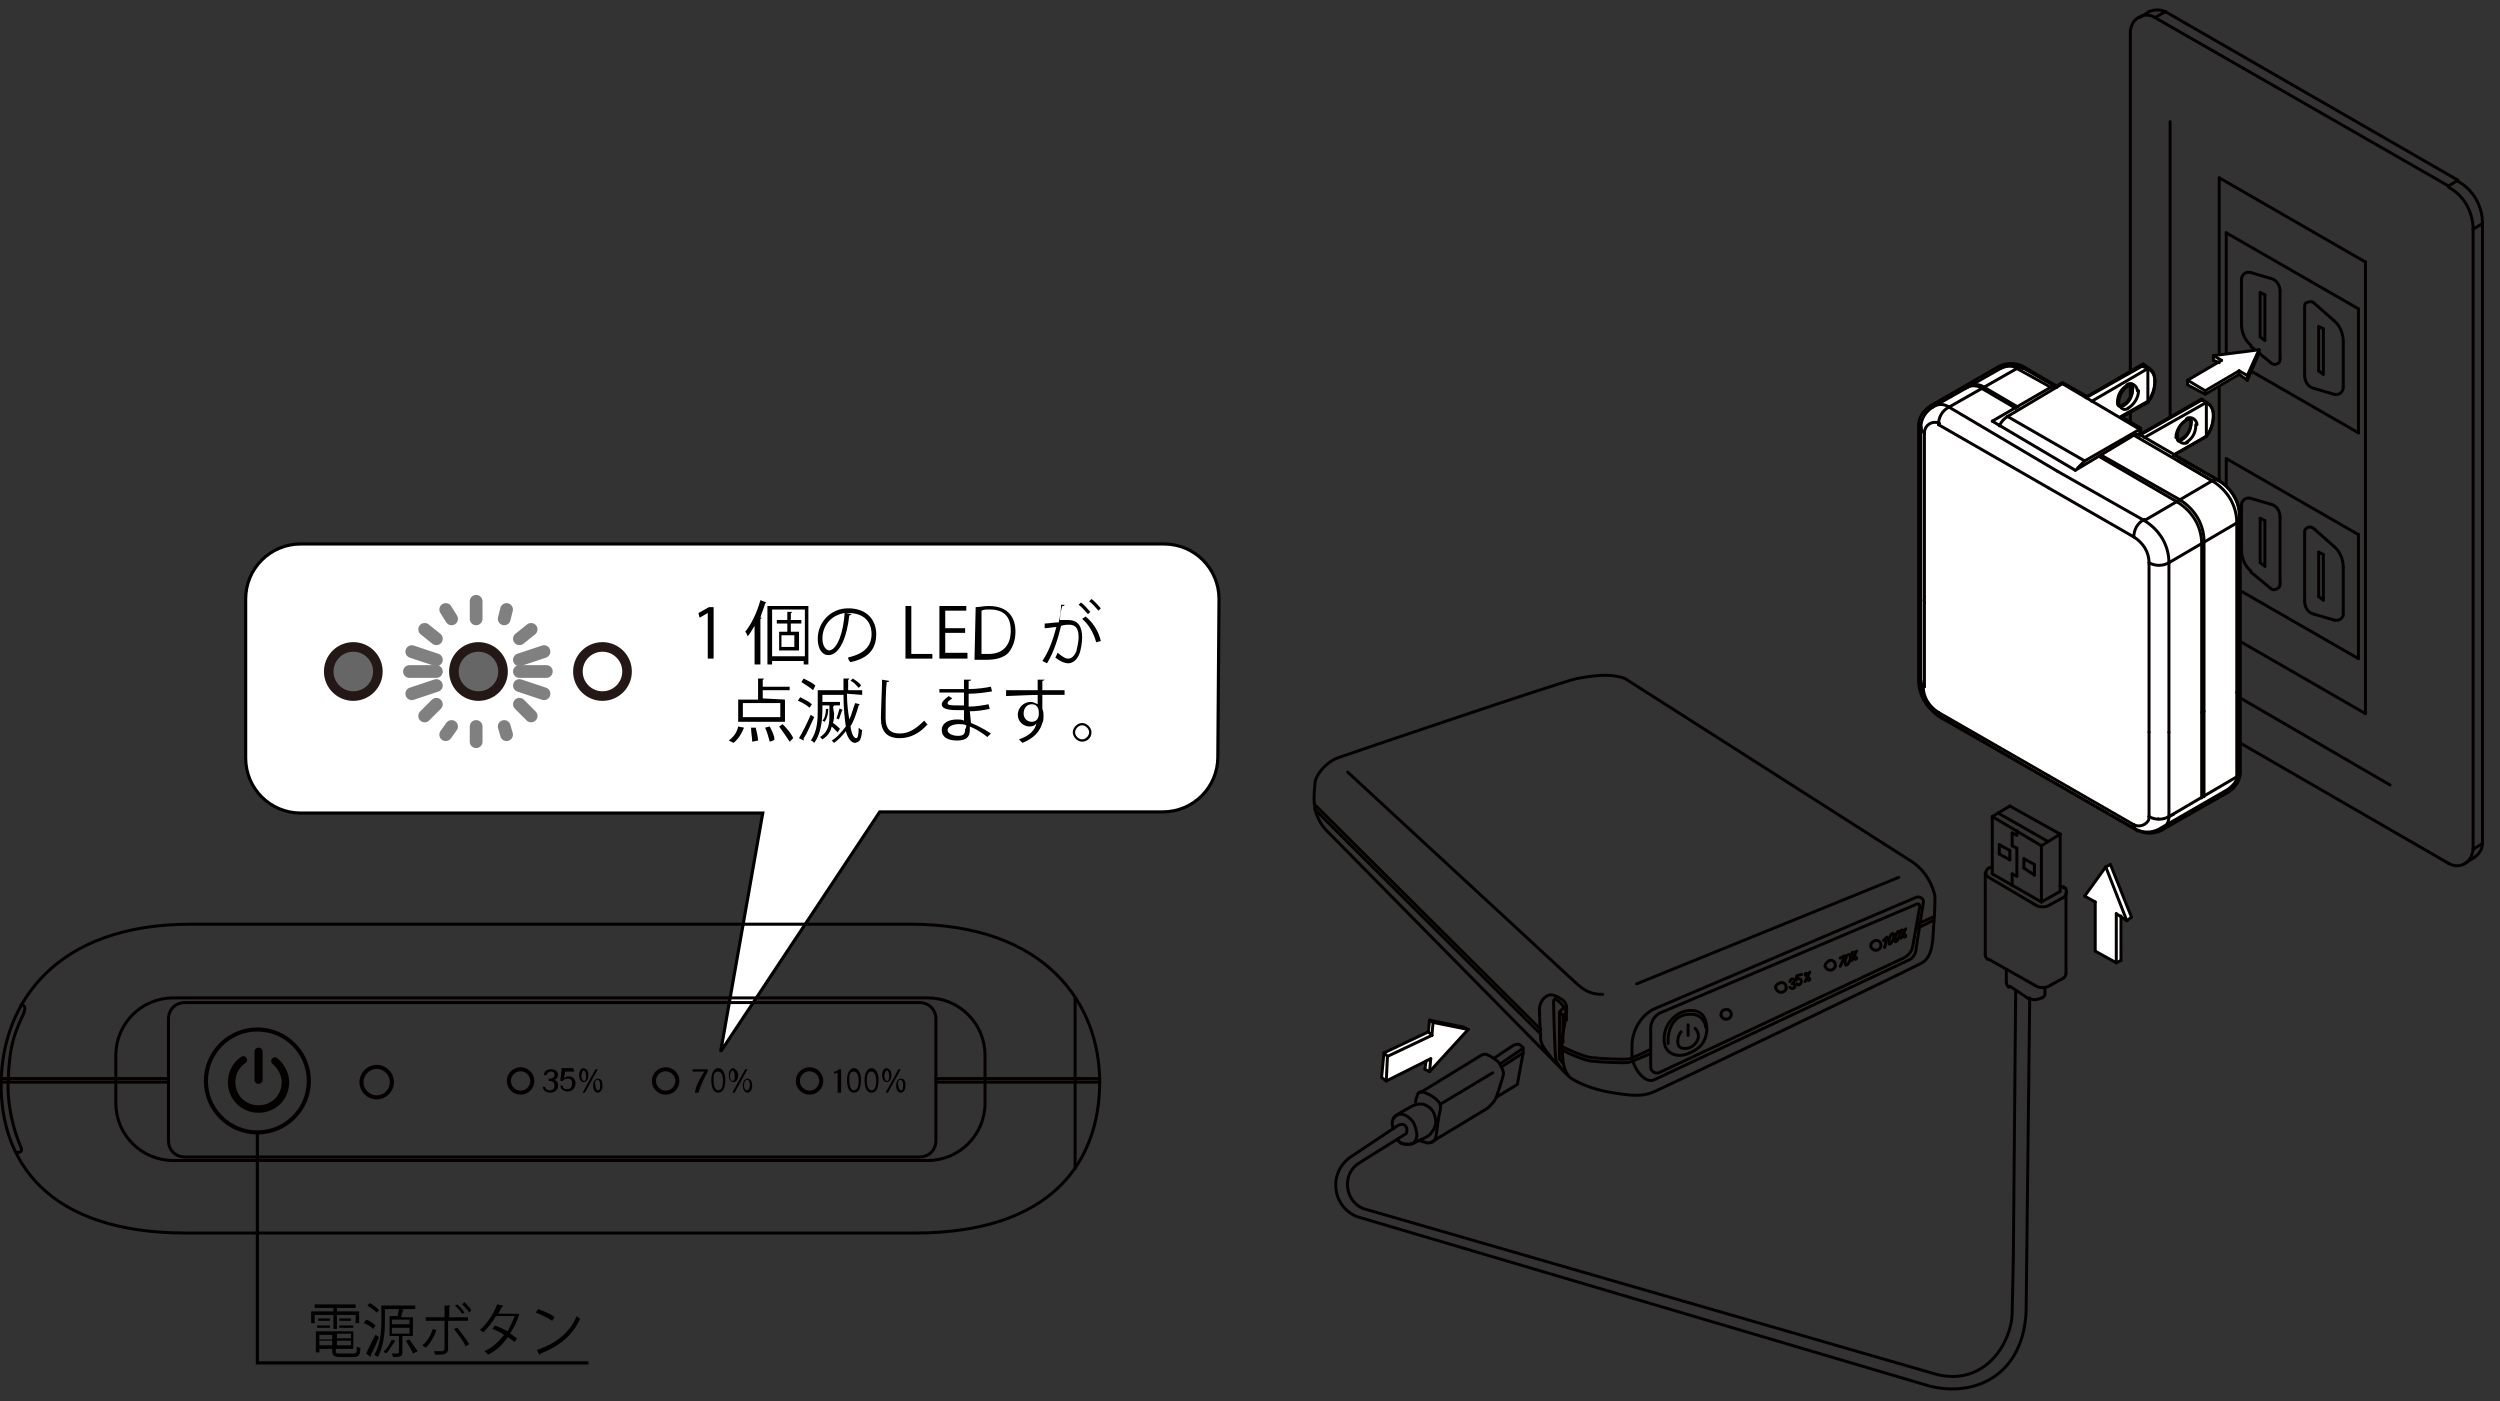<?xml version="1.0" encoding="utf-8"?>
<!-- Generator: Adobe Illustrator 28.0.0, SVG Export Plug-In . SVG Version: 6.00 Build 0)  -->
<svg version="1.1" id="_レイヤー_2" xmlns="http://www.w3.org/2000/svg" xmlns:xlink="http://www.w3.org/1999/xlink" x="0px"
	 y="0px" viewBox="0 0 213.7 119.8" style="enable-background:new 0 0 213.7 119.8;" xml:space="preserve">
<rect x="0" y="0" width="213.7" height="119.8" fill="#333333" stroke="none"/>
<style type="text/css">
	.st0{fill:none;stroke:#000000;stroke-width:0.27;}
	.st1{fill:#FFFFFF;stroke:#000000;stroke-width:0.27;}
	.st2{fill:none;stroke:#808080;stroke-width:1.09;stroke-linecap:round;stroke-linejoin:round;}
	.st3{fill:#666666;stroke:#231815;stroke-width:0.82;stroke-miterlimit:10;}
	.st4{fill:none;stroke:#231815;stroke-width:0.82;stroke-miterlimit:10;}
	.st5{fill:#040000;}
	.st6{fill:none;stroke:#040000;stroke-width:0.26;stroke-linecap:round;stroke-linejoin:round;}
	.st7{fill:none;stroke:#040000;stroke-width:0.35;stroke-linecap:round;stroke-linejoin:round;}
	.st8{fill:none;stroke:#040000;stroke-width:0.7;stroke-linecap:round;stroke-linejoin:round;}
	.st9{fill:none;stroke:#040000;stroke-width:0.64;stroke-linecap:round;stroke-linejoin:round;}
	.st10{fill:none;stroke:#040000;stroke-width:0.255;stroke-linecap:round;stroke-linejoin:round;stroke-miterlimit:10;}
	.st11{fill:#FFFFFF;}
</style>
<g id="_レイヤー_1-2">
	<polyline class="st0" points="50.3,116.5 22,116.5 22,96.8 	"/>
	<path d="M28.5,113.6v-1.2h-1.6v0.7h-0.3v-1h1.9v-0.3h-1.6v-0.3h3.5v0.3h-1.6v0.3h1.9v1h-0.3v-0.7h-1.6v1.2H28.5L28.5,113.6z
		 M28.7,115.5c0,0.2,0.1,0.2,0.4,0.2h1.1c0.3,0,0.3-0.1,0.3-0.6c0.1,0.1,0.2,0.1,0.3,0.1c0,0.6-0.1,0.8-0.6,0.8h-1.1
		c-0.5,0-0.7-0.1-0.7-0.5v-0.2h-1.1v0.3H27v-1.8h3.2v1.5h-1.5L28.7,115.5L28.7,115.5z M27.1,113.5v-0.2h1.1v0.2H27.1z M27.2,112.7h1
		v0.2h-1V112.7z M28.4,114.1h-1.1v0.4h1.1V114.1z M27.3,115h1.1v-0.4h-1.1V115z M30,114.4v-0.4h-1.2v0.4H30z M28.8,115H30v-0.4h-1.2
		V115z M29,112.7h1v0.2h-1V112.7z M29,113.5v-0.2h1.2v0.2H29z"/>
	<path d="M31.3,112.8c0.3,0.1,0.6,0.3,0.8,0.5l-0.2,0.3c-0.2-0.2-0.5-0.4-0.8-0.5L31.3,112.8L31.3,112.8z M31.3,115.7
		c0.2-0.4,0.5-1.1,0.8-1.6l0.3,0.2c-0.2,0.5-0.5,1.2-0.7,1.5c0,0,0,0.1,0,0.1s0,0,0,0.1L31.3,115.7L31.3,115.7z M32.2,112.2
		c-0.2-0.2-0.5-0.4-0.8-0.6l0.2-0.2c0.3,0.1,0.6,0.4,0.8,0.6C32.4,112,32.2,112.2,32.2,112.2z M35.3,114.2h-0.9v1.4
		c0,0.3-0.1,0.4-0.8,0.4c0-0.1-0.1-0.2-0.1-0.3c0.2,0,0.5,0,0.5,0s0.1,0,0.1-0.1v-1.4h-0.8v-1.7H34c0-0.2,0.1-0.4,0.1-0.6h-1.2v1.1
		c0,0.9-0.1,2.1-0.6,3c-0.1-0.1-0.2-0.1-0.3-0.2c0.5-0.8,0.6-2,0.6-2.8v-1.4h2.9v0.3h-1.2l0.2,0.1c0,0,0,0.1-0.1,0.1
		c0,0.1-0.1,0.3-0.1,0.5h1L35.3,114.2L35.3,114.2z M33.8,114.6C33.8,114.6,33.7,114.7,33.8,114.6c-0.3,0.4-0.5,0.8-0.8,1.1
		c-0.1-0.1-0.2-0.1-0.2-0.2c0.3-0.2,0.5-0.6,0.7-1C33.4,114.5,33.8,114.6,33.8,114.6z M33.5,112.8v0.4H35v-0.4H33.5z M33.5,113.5
		v0.5H35v-0.5H33.5z M35.3,115.7c-0.1-0.3-0.4-0.7-0.6-1.1l0.3-0.1c0.2,0.3,0.5,0.7,0.7,1L35.3,115.7L35.3,115.7z"/>
	<path d="M37.3,113.7c-0.2,0.6-0.5,1.1-0.9,1.5l-0.3-0.2c0.4-0.3,0.7-0.8,0.9-1.4C37,113.6,37.3,113.7,37.3,113.7z M38.3,112.9v2.4
		c0,0.5-0.4,0.5-1.1,0.5c0-0.1-0.1-0.2-0.1-0.3c0.1,0,0.3,0,0.4,0h0.3c0.1,0,0.2-0.1,0.2-0.2v-2.4h-1.6v-0.3h1.6v-1l0.5,0
		c0,0,0,0.1-0.1,0.1v0.9h1.6v0.3L38.3,112.9L38.3,112.9z M39.1,113.5c0.3,0.4,0.8,1,1,1.4l-0.3,0.2c-0.2-0.5-0.7-1.1-1-1.5
		L39.1,113.5L39.1,113.5z M39.1,111.5c0.2,0.2,0.5,0.5,0.6,0.7l-0.2,0.1c-0.1-0.2-0.4-0.5-0.6-0.7L39.1,111.5z M39.7,111.3
		c0.2,0.2,0.5,0.5,0.6,0.7l-0.2,0.2c-0.1-0.2-0.4-0.5-0.6-0.7L39.7,111.3L39.7,111.3z"/>
	<path d="M44.4,112.3C44.4,112.3,44.4,112.4,44.4,112.3c-0.2,0.7-0.5,1.2-0.8,1.7c0.2,0.1,0.4,0.3,0.6,0.4l-0.2,0.3
		c-0.2-0.1-0.4-0.3-0.6-0.4c-0.4,0.6-1,1.2-1.7,1.5c0-0.1-0.2-0.2-0.3-0.3c0.7-0.3,1.2-0.8,1.7-1.4c-0.3-0.2-0.7-0.4-1-0.5l0.2-0.3
		c0.3,0.1,0.7,0.3,1.1,0.5c0.2-0.4,0.4-0.8,0.6-1.3h-1.6c-0.3,0.5-0.7,1-1.1,1.4c-0.1-0.1-0.2-0.2-0.3-0.2c0.6-0.5,1.2-1.4,1.5-2.2
		l0.5,0.1c0,0.1-0.1,0.1-0.1,0.1c-0.1,0.2-0.2,0.4-0.3,0.6h1.6l0.1,0L44.4,112.3L44.4,112.3z"/>
	<path d="M46,111.9c0.5,0.2,1.1,0.4,1.4,0.7l-0.2,0.3c-0.3-0.2-0.9-0.5-1.4-0.7L46,111.9L46,111.9z M45.9,115.4
		c1.7-0.6,2.8-1.5,3.4-2.9c0.1,0.1,0.2,0.2,0.3,0.2c-0.6,1.4-1.8,2.4-3.4,3c0,0.1,0,0.1-0.1,0.1L45.9,115.4L45.9,115.4z"/>
	<path class="st1" d="M104.1,64.7c0,2.6-2.1,4.7-4.7,4.7H75.2L61.6,89.9l3.6-20.4H25.7c-2.6,0-4.7-2.1-4.7-4.7V51.2
		c0-2.6,2.1-4.7,4.7-4.7h73.8c2.6,0,4.7,2.1,4.7,4.7L104.1,64.7L104.1,64.7z"/>
	<path d="M60.5,56.3v-3.9h0l-0.7,0.4l-0.1-0.4l0.9-0.5H61v4.4L60.5,56.3L60.5,56.3z"/>
	<path d="M64.5,56.8v-3.3c-0.2,0.3-0.4,0.7-0.6,0.9c0-0.1-0.1-0.3-0.2-0.4c0.5-0.6,1-1.6,1.3-2.7l0.5,0.2c0,0-0.1,0.1-0.1,0.1
		c-0.1,0.4-0.3,0.8-0.4,1.2l0.1,0c0,0,0,0.1-0.1,0.1v3.9C64.9,56.8,64.5,56.8,64.5,56.8z M65.6,51.8h3.5v5h-0.4v-0.3H66v0.3h-0.4
		V51.8z M66,56.1h2.8v-4H66V56.1z M68.5,53.3h-0.9V54h0.7v1.6h-1.7V54h0.7v-0.7h-0.9V53h0.9v-0.7l0.4,0c0,0,0,0.1-0.1,0.1V53h0.9
		C68.5,53,68.5,53.3,68.5,53.3z M67.9,55.3v-1h-1.1v1H67.9z"/>
	<path d="M72.8,52.5c0,0-0.1,0.1-0.2,0.1c-0.2,1.8-0.8,3.4-1.8,3.4c-0.5,0-0.9-0.5-0.9-1.4c0-1.4,1.1-2.6,2.6-2.6
		c1.7,0,2.4,1.1,2.4,2.2c0,1.4-0.8,2.1-2.2,2.4c-0.1-0.1-0.2-0.2-0.2-0.4c1.3-0.3,2-0.9,2-2c0-1-0.6-1.8-2-1.8c-0.1,0-0.1,0-0.2,0
		L72.8,52.5L72.8,52.5z M72.2,52.4c-1.2,0.2-1.9,1.1-1.9,2.2c0,0.6,0.3,1,0.6,1C71.6,55.5,72.1,54,72.2,52.4L72.2,52.4z"/>
	<path d="M79.7,56.3h-2.3v-4.5h0.5v4.1h1.8V56.3L79.7,56.3z"/>
	<path d="M82.7,56.3h-2.4v-4.5h2.3v0.4h-1.8v1.5h1.7v0.4h-1.7v1.7h1.9L82.7,56.3L82.7,56.3z"/>
	<path d="M83.4,51.9c0.3,0,0.7-0.1,1.1-0.1c1.8,0,2.3,1.1,2.3,2.2c0,0.7-0.2,1.3-0.6,1.8c-0.4,0.4-1,0.6-1.9,0.6c-0.4,0-0.7,0-1,0
		L83.4,51.9L83.4,51.9z M83.9,55.9c0.2,0,0.4,0,0.6,0c1.2,0,1.9-0.7,1.9-2c0-1.2-0.6-1.8-1.8-1.8c-0.3,0-0.5,0-0.7,0.1L83.9,55.9
		L83.9,55.9z"/>
	<path d="M91,51.7c0,0.1-0.1,0.1-0.2,0.1c-0.1,0.3-0.2,0.9-0.2,1.2c0.3,0,0.5,0,0.7,0c0.9,0,1.2,0.6,1.2,1.5c0,0.4-0.1,1-0.2,1.3
		c-0.2,0.6-0.6,0.9-1,0.9c-0.2,0-0.6-0.1-1.1-0.5c0.1-0.1,0.1-0.2,0.2-0.4c0.5,0.4,0.7,0.5,0.9,0.5c0.3,0,0.5-0.2,0.7-0.6
		c0.1-0.4,0.2-0.9,0.2-1.2c0-0.7-0.2-1.1-0.8-1.1c-0.2,0-0.4,0-0.7,0.1c-0.3,1.2-0.6,2.2-1.2,3.2l-0.4-0.2c0.6-0.9,0.9-1.8,1.2-2.9
		c-0.3,0-0.7,0.1-1,0.1l0-0.4c0.3,0,0.8-0.1,1.2-0.1c0.1-0.4,0.2-1,0.2-1.5L91,51.7L91,51.7z M92.4,51.5c0.3,0.2,0.6,0.6,0.8,0.8
		l-0.2,0.2c-0.2-0.2-0.5-0.6-0.8-0.8L92.4,51.5L92.4,51.5z M93.7,54.9c-0.2-0.8-0.7-1.6-1.2-2l0.3-0.2c0.6,0.5,1.1,1.2,1.3,2.1
		L93.7,54.9z M93.3,51.2c0.3,0.2,0.6,0.6,0.8,0.8l-0.2,0.2c-0.2-0.2-0.5-0.6-0.8-0.8L93.3,51.2L93.3,51.2z"/>
	<path d="M63.6,62.2c-0.2,0.5-0.5,1-0.9,1.3l-0.4-0.2c0.4-0.3,0.7-0.7,0.8-1.2L63.6,62.2L63.6,62.2z M67.1,59.8v1.9h-4v-1.9h1.7V58
		l0.5,0c0,0,0,0.1-0.1,0.1v0.6h2.3V59h-2.3v0.7L67.1,59.8L67.1,59.8z M66.7,61.3v-1.2h-3.2v1.2H66.7z M64.3,63.4
		c0-0.3-0.1-0.8-0.1-1.2l0.4,0c0.1,0.4,0.2,0.9,0.2,1.1L64.3,63.4L64.3,63.4z M65.8,63.4c-0.1-0.3-0.2-0.8-0.4-1.2l0.4-0.1
		c0.2,0.4,0.4,0.8,0.4,1.1C66.2,63.3,65.8,63.4,65.8,63.4z M67.5,63.4c-0.2-0.3-0.6-0.9-0.9-1.3l0.3-0.2c0.4,0.4,0.8,0.9,0.9,1.2
		L67.5,63.4L67.5,63.4z"/>
	<path d="M68.4,59.6c0.4,0.2,0.8,0.4,1,0.6l-0.2,0.3c-0.2-0.2-0.7-0.5-1-0.6L68.4,59.6L68.4,59.6z M68.3,63.1c0.3-0.5,0.7-1.3,1-2
		l0.3,0.2c-0.3,0.6-0.6,1.4-0.9,1.8c0,0,0,0.1,0,0.1c0,0,0,0,0,0.1L68.3,63.1L68.3,63.1z M68.7,58c0.4,0.2,0.8,0.4,1,0.6L69.5,59
		c-0.2-0.2-0.7-0.5-1-0.7L68.7,58L68.7,58z M72.4,59.3c0,0.9,0.1,1.6,0.2,2.2c0.2-0.4,0.3-0.9,0.5-1.4l0.4,0.1c0,0-0.1,0.1-0.1,0.1
		c-0.2,0.7-0.4,1.3-0.7,1.8c0.1,0.7,0.3,1,0.5,1c0.1,0,0.2-0.2,0.2-0.9c0.1,0.1,0.2,0.2,0.3,0.2c-0.1,0.9-0.2,1-0.6,1.1
		c-0.3,0-0.6-0.3-0.8-1c-0.3,0.4-0.6,0.7-1,1c-0.1-0.1-0.2-0.2-0.2-0.2c0.5-0.3,0.8-0.7,1.2-1.2c-0.1-0.7-0.2-1.6-0.2-2.7h-1.8v1.2
		c0,0.9-0.1,2.1-0.7,2.9c-0.1-0.1-0.2-0.2-0.3-0.2c0.6-0.8,0.6-1.9,0.6-2.7V59h2.2l0-1l0.5,0c0,0,0,0.1-0.1,0.1c0,0.3,0,0.6,0,0.9
		h1.2v0.4L72.4,59.3L72.4,59.3z M71.3,61c0,0.2,0,0.5-0.1,0.8c0.2,0.1,0.5,0.4,0.6,0.5l-0.2,0.3c-0.1-0.1-0.3-0.3-0.5-0.5
		c-0.1,0.4-0.3,0.8-0.8,1.1c-0.1-0.1-0.2-0.2-0.2-0.2c0.8-0.5,0.8-1.3,0.8-1.9v-0.8h-0.6v-0.3h1.5v0.3h-0.5c0,0,0,0.1-0.1,0.1
		L71.3,61L71.3,61z M70.3,61.6c0.2-0.2,0.3-0.6,0.3-1l0.2,0c0,0.4-0.1,0.8-0.3,1.1L70.3,61.6L70.3,61.6z M72.1,60.7c0,0-0.1,0-0.1,0
		c-0.1,0.2-0.2,0.6-0.3,0.8c0,0-0.2-0.1-0.2-0.1c0.1-0.2,0.2-0.7,0.3-0.9C71.7,60.6,72.1,60.7,72.1,60.7z M72.9,58
		c0.3,0.2,0.6,0.4,0.7,0.6l-0.2,0.2c-0.2-0.2-0.4-0.5-0.7-0.6L72.9,58L72.9,58z"/>
	<path d="M76,58.2c0,0.1-0.1,0.1-0.2,0.1c-0.1,0.7-0.1,2.2-0.1,3.1s0.4,1.3,1.2,1.3s1.4-0.4,2.1-1.1c0.1,0.1,0.2,0.3,0.3,0.3
		c-0.7,0.8-1.5,1.2-2.4,1.2c-1.1,0-1.6-0.6-1.6-1.7c0-0.7,0.1-2.6,0.1-3.3L76,58.2L76,58.2z"/>
	<path d="M80.4,58.9c0.4,0,0.8,0,1.2,0c0.3,0,0.6,0,0.8,0c0-0.3,0-0.6,0-0.8l0.6,0c0,0.1-0.1,0.1-0.2,0.1c0,0.1,0,0.5,0,0.7
		c0.7,0,1.4-0.1,1.9-0.2l0.1,0.4c-0.6,0.1-1.3,0.2-2,0.2c0,0.3,0,0.7,0,1.1c0.6,0,1.2-0.1,1.7-0.2l0.1,0.4c-0.5,0.1-1.1,0.2-1.7,0.2
		l0.1,1c0.5,0.2,1.1,0.5,1.7,0.9L84.4,63c-0.5-0.4-1-0.7-1.5-0.9c0,0.1,0,0.2,0,0.3c0,0.6-0.3,0.9-1.1,0.9s-1.3-0.3-1.3-0.9
		s0.6-0.9,1.3-0.9c0.2,0,0.4,0,0.6,0.1c0-0.2,0-0.6,0-0.9c-0.2,0-0.4,0-0.6,0c-1,0-1.3-0.2-1.3-0.5c0-0.2,0.2-0.4,0.6-0.7l0.3,0.2
		c-0.3,0.2-0.4,0.3-0.4,0.4c0,0.2,0.3,0.2,1,0.2c0.1,0,0.3,0,0.4,0l0-1.1c-0.2,0-0.6,0-0.8,0c-0.4,0-0.9,0-1.3,0V58.9L80.4,58.9z
		 M82.6,62c-0.2-0.1-0.4-0.1-0.7-0.1c-0.4,0-0.9,0.2-0.9,0.5s0.4,0.5,0.9,0.5c0.5,0,0.6-0.2,0.6-0.6C82.6,62.3,82.6,62,82.6,62z"/>
	<path d="M88.7,59c0-0.1,0-0.8,0-0.9l0.6,0c0,0-0.1,0.1-0.2,0.1c0,0.1,0,0.1,0,0.8c0.7,0,1.5,0,1.9,0v0.4c-0.5,0-1.2,0-1.9,0
		c0,0.5,0,0.9,0,1.2c0.1,0.2,0.1,0.4,0.1,0.6c0,0.2,0,0.4-0.1,0.6c-0.2,0.7-0.7,1.3-1.7,1.7c-0.1-0.1-0.2-0.2-0.3-0.3
		c0.9-0.3,1.4-0.8,1.5-1.4l0,0c-0.1,0.2-0.3,0.3-0.6,0.3c-0.5,0-1-0.4-1-1c0-0.6,0.5-1.1,1.1-1.1c0.2,0,0.4,0.1,0.6,0.2
		c0-0.1,0-0.5,0-0.8c-0.6,0-2.5,0.1-2.7,0.1V59l1.3,0L88.7,59L88.7,59z M88.8,61c0-0.2,0-0.8-0.6-0.8c-0.4,0-0.7,0.3-0.7,0.8
		c0,0.4,0.3,0.7,0.7,0.7C88.6,61.7,88.8,61.4,88.8,61L88.8,61z"/>
	<path d="M93.3,62.6c0,0.5-0.4,0.8-0.8,0.8s-0.8-0.4-0.8-0.8s0.4-0.8,0.8-0.8S93.3,62.2,93.3,62.6z M93.1,62.6
		c0-0.3-0.3-0.6-0.6-0.6s-0.6,0.3-0.6,0.6s0.3,0.6,0.6,0.6C92.8,63.2,93.1,62.9,93.1,62.6z"/>
	<line class="st2" x1="44.4" y1="58.6" x2="46.5" y2="59.3"/>
	<line class="st2" x1="44.4" y1="57.4" x2="46.7" y2="57.4"/>
	<line class="st2" x1="35" y1="57.4" x2="37.3" y2="57.4"/>
	<line class="st2" x1="40.7" y1="51.4" x2="40.7" y2="52.9"/>
	<line class="st2" x1="40.7" y1="62.1" x2="40.7" y2="63.4"/>
	<line class="st2" x1="43.3" y1="52.1" x2="43.1" y2="52.9"/>
	<line class="st2" x1="45.4" y1="53.8" x2="44.4" y2="54.6"/>
	<line class="st2" x1="44.4" y1="56.4" x2="46.5" y2="55.7"/>
	<line class="st2" x1="38.1" y1="52.1" x2="38.6" y2="52.9"/>
	<line class="st2" x1="36.3" y1="53.8" x2="37.3" y2="54.6"/>
	<line class="st2" x1="35.2" y1="55.7" x2="37.3" y2="56.4"/>
	<line class="st2" x1="35.2" y1="59.3" x2="37.3" y2="58.6"/>
	<line class="st2" x1="37.3" y1="60.2" x2="36.3" y2="61.2"/>
	<line class="st2" x1="43.1" y1="62.1" x2="43.3" y2="62.8"/>
	<line class="st2" x1="38.6" y1="62.1" x2="38.1" y2="62.8"/>
	<line class="st2" x1="44.4" y1="60.2" x2="45.4" y2="61.2"/>
	<circle class="st3" cx="40.9" cy="57.4" r="2.1"/>
	<circle class="st4" cx="51.5" cy="57.4" r="2.1"/>
	<circle class="st3" cx="30.2" cy="57.4" r="2.1"/>
	<path class="st5" d="M46.5,91.9c0-0.3,0.2-0.5,0.6-0.5s0.6,0.2,0.6,0.5c0,0.2-0.2,0.4-0.3,0.4l0,0c0.2,0.1,0.3,0.2,0.3,0.5
		c0,0.3-0.2,0.6-0.7,0.6c-0.4,0-0.6-0.3-0.6-0.5h0.2c0,0.2,0.2,0.3,0.4,0.3c0.3,0,0.4-0.2,0.4-0.4c0-0.3-0.2-0.4-0.4-0.4h-0.1v-0.2
		H47c0.2,0,0.4-0.1,0.4-0.3c0-0.2-0.1-0.3-0.3-0.3s-0.3,0.1-0.4,0.3L46.5,91.9L46.5,91.9z"/>
	<path class="st5" d="M49.1,91.6h-0.8c0,0.2-0.1,0.5-0.1,0.6c0.1-0.1,0.2-0.2,0.4-0.2c0.4,0,0.6,0.3,0.6,0.6s-0.2,0.7-0.7,0.7
		c-0.3,0-0.6-0.2-0.6-0.5h0.2c0,0.2,0.1,0.3,0.4,0.3c0.3,0,0.4-0.2,0.4-0.5s-0.1-0.4-0.4-0.4c-0.2,0-0.3,0.1-0.4,0.2l-0.2,0
		c0-0.2,0.1-0.8,0.1-1.1h1L49.1,91.6L49.1,91.6z"/>
	<path class="st5" d="M50.3,91.9c0,0.4-0.2,0.6-0.4,0.6s-0.4-0.2-0.4-0.6s0.2-0.6,0.4-0.6C50.2,91.4,50.3,91.6,50.3,91.9L50.3,91.9z
		 M49.7,92c0,0.2,0.1,0.4,0.2,0.4c0.2,0,0.2-0.2,0.2-0.5c0-0.2-0.1-0.4-0.2-0.4S49.7,91.8,49.7,92z M50,93.4h-0.2l1.1-2h0.2L50,93.4
		z M51.5,92.8c0,0.4-0.2,0.6-0.4,0.6s-0.4-0.2-0.4-0.6s0.2-0.6,0.4-0.6C51.4,92.2,51.5,92.4,51.5,92.8L51.5,92.8z M50.9,92.8
		c0,0.2,0.1,0.4,0.2,0.4c0.2,0,0.2-0.2,0.2-0.5c0-0.2-0.1-0.4-0.2-0.4C50.9,92.3,50.8,92.5,50.9,92.8L50.9,92.8z"/>
	<path class="st5" d="M60.5,91.4v0.2c-0.3,0.5-0.6,1.2-0.8,1.8h-0.3c0.1-0.7,0.5-1.3,0.8-1.8h-1v-0.2C59.3,91.4,60.5,91.4,60.5,91.4
		z"/>
	<path class="st5" d="M62,92.3c0,0.5-0.1,1.1-0.6,1.1s-0.6-0.6-0.6-1.1s0.2-1,0.6-1S62,91.8,62,92.3z M61,92.3
		c0,0.5,0.1,0.9,0.4,0.9s0.4-0.4,0.4-0.8c0-0.4-0.1-0.8-0.4-0.8C61,91.6,61,91.9,61,92.3L61,92.3z"/>
	<path class="st5" d="M63.1,91.9c0,0.4-0.2,0.6-0.4,0.6s-0.4-0.2-0.4-0.6s0.2-0.6,0.4-0.6C62.9,91.4,63.1,91.6,63.1,91.9L63.1,91.9z
		 M62.4,92c0,0.2,0.1,0.4,0.2,0.4c0.2,0,0.2-0.2,0.2-0.5c0-0.2-0.1-0.4-0.2-0.4S62.4,91.8,62.4,92z M62.8,93.4h-0.2l1.1-2h0.2
		L62.8,93.4z M64.3,92.8c0,0.4-0.2,0.6-0.4,0.6s-0.4-0.2-0.4-0.6s0.2-0.6,0.4-0.6C64.1,92.2,64.3,92.4,64.3,92.8L64.3,92.8z
		 M63.6,92.8c0,0.2,0.1,0.4,0.2,0.4c0.2,0,0.3-0.2,0.3-0.5c0-0.2-0.1-0.4-0.2-0.4C63.7,92.3,63.6,92.5,63.6,92.8L63.6,92.8z"/>
	<path class="st5" d="M71.6,93.4v-1.7c-0.1,0-0.3,0.1-0.3,0.1v-0.2c0.2,0,0.3-0.1,0.4-0.2h0.2v2L71.6,93.4L71.6,93.4z"/>
	<path class="st5" d="M73.6,92.3c0,0.5-0.1,1.1-0.6,1.1s-0.6-0.6-0.6-1.1s0.2-1,0.6-1S73.6,91.8,73.6,92.3z M72.6,92.3
		c0,0.5,0.1,0.9,0.4,0.9s0.4-0.4,0.4-0.8c0-0.4-0.1-0.8-0.4-0.8C72.6,91.6,72.6,91.9,72.6,92.3L72.6,92.3z"/>
	<path class="st5" d="M75.1,92.3c0,0.5-0.1,1.1-0.6,1.1s-0.6-0.6-0.6-1.1s0.2-1,0.6-1S75.1,91.8,75.1,92.3z M74.1,92.3
		c0,0.5,0.1,0.9,0.4,0.9s0.4-0.4,0.4-0.8c0-0.4-0.1-0.8-0.4-0.8C74.2,91.6,74.1,91.9,74.1,92.3L74.1,92.3z"/>
	<path class="st5" d="M76.2,91.9c0,0.4-0.2,0.6-0.4,0.6s-0.4-0.2-0.4-0.6s0.2-0.6,0.4-0.6C76.1,91.4,76.2,91.6,76.2,91.9L76.2,91.9z
		 M75.6,92c0,0.2,0.1,0.4,0.2,0.4c0.2,0,0.2-0.2,0.2-0.5c0-0.2-0.1-0.4-0.2-0.4S75.6,91.8,75.6,92z M75.9,93.4h-0.2l1.1-2H77
		L75.9,93.4z M77.4,92.8c0,0.4-0.2,0.6-0.4,0.6s-0.4-0.2-0.4-0.6s0.2-0.6,0.4-0.6C77.3,92.2,77.4,92.4,77.4,92.8L77.4,92.8z
		 M76.8,92.8c0,0.2,0.1,0.4,0.2,0.4c0.2,0,0.2-0.2,0.2-0.5c0-0.2-0.1-0.4-0.2-0.4C76.8,92.3,76.7,92.5,76.8,92.8L76.8,92.8z"/>
	<path class="st6" d="M47,105.4c0,0,20.2,0,31.2,0C90,105.4,94,99.2,94,92.5S89.4,79,77.8,79C71.8,79,47,79,47,79H16.3
		C4.7,79,0.2,85.8,0.1,92.5c-0.1,6.7,3.9,12.9,15.8,12.9C26.8,105.4,47,105.4,47,105.4L47,105.4z"/>
	<line class="st6" x1="91.9" y1="85.3" x2="91.9" y2="99.9"/>
	<path class="st6" d="M14.8,85.3h64.5c2.7,0,4.9,2.2,4.9,4.9v4.1c0,2.7-2.2,4.9-4.9,4.9H14.8c-2.7,0-4.9-2.2-4.9-4.9v-4.1
		C9.9,87.5,12.1,85.3,14.8,85.3z"/>
	<path class="st6" d="M15.8,85.7h62.8c0.8,0,1.4,0.6,1.4,1.4v10.4c0,0.8-0.6,1.4-1.4,1.4H15.8c-0.8,0-1.4-0.6-1.4-1.4V87.1
		C14.4,86.3,15,85.7,15.8,85.7z"/>
	<circle class="st7" cx="22" cy="92.4" r="4.4"/>
	<circle class="st7" cx="32.2" cy="92.5" r="1.3"/>
	<circle class="st7" cx="44.5" cy="92.4" r="1"/>
	<circle class="st7" cx="56.9" cy="92.4" r="1"/>
	<circle class="st7" cx="69.2" cy="92.4" r="1"/>
	<line class="st8" x1="22.1" y1="89.9" x2="22.1" y2="92.3"/>
	<path class="st9" d="M23.5,90.7c0.5,0.4,0.9,1.1,0.9,1.8c0,1.3-1,2.3-2.3,2.3s-2.3-1-2.3-2.3c0-0.8,0.4-1.5,1-1.9"/>
	<line class="st6" x1="14.4" y1="92.2" x2="0.2" y2="92.2"/>
	<line class="st6" x1="14.4" y1="92.5" x2="0.2" y2="92.5"/>
	<line class="st6" x1="94" y1="92.2" x2="80" y2="92.2"/>
	<line class="st6" x1="94" y1="92.5" x2="80" y2="92.5"/>
	<path class="st6" d="M1.8,85.9c0.3,0,0.5,0.2,0.1,1c-0.8,1.7-1.1,2.8-1.2,5.5c-0.1,1.9,0.4,4.1,1.1,5.7c0.2,0.5-0.4,0.4-0.4,0.4"/>
</g>
<g>
	<g>
		<line class="st10" x1="190.3" y1="19.9" x2="201.6" y2="26.4"/>
		<line class="st10" x1="201.6" y1="26.4" x2="201.6" y2="37"/>
		<path class="st10" d="M194.1,31c0.2,0.2,0.5,0.2,0.7,0c0.1-0.1,0.1-0.2,0.1-0.4"/>
		<path class="st10" d="M194.9,24.9c0-0.5-0.3-1-0.8-1.1"/>
		<path class="st10" d="M192.4,23.3c-0.4-0.1-0.7,0.1-0.8,0.5c0,0,0,0.1,0,0.2"/>
		<path class="st10" d="M191.6,27.7c0,0.7,0.3,1.4,0.8,1.8"/>
		<line class="st10" x1="199.5" y1="33.7" x2="197.8" y2="33.2"/>
		<line class="st10" x1="197" y1="26.3" x2="197" y2="32.1"/>
		<path class="st10" d="M212.2,19.1c0-1.5-0.8-2.9-2.1-3.6"/>
		<line class="st10" x1="210.1" y1="15.4" x2="185.1" y2="1"/>
		<path class="st10" d="M211.4,19.6c0-1.5-0.8-2.9-2.1-3.6"/>
		<line class="st10" x1="209.3" y1="15.9" x2="184.2" y2="1.5"/>
		<path class="st10" d="M197.8,25.9c-0.2-0.2-0.5-0.1-0.7,0c-0.1,0.1-0.1,0.2-0.1,0.3"/>
		<path class="st10" d="M199.5,33.7c0.4,0.1,0.7-0.1,0.8-0.5c0-0.1,0-0.1,0-0.2"/>
		<path class="st10" d="M197,32.1c0,0.5,0.3,1,0.8,1.1"/>
		<path class="st10" d="M200.3,29.2c0-0.7-0.3-1.4-0.8-1.8"/>
		<path class="st10" d="M185.1,1c-0.4-0.2-1-0.2-1.4,0"/>
		<path class="st10" d="M184.2,1.5c-0.6-0.4-1.5-0.2-1.9,0.5c-0.1,0.2-0.2,0.5-0.2,0.7"/>
		<line class="st10" x1="209.3" y1="15.9" x2="210.1" y2="15.4"/>
		<line class="st10" x1="190.3" y1="39.2" x2="201.6" y2="45.7"/>
		<line class="st10" x1="201.6" y1="45.7" x2="201.6" y2="56.3"/>
		<path class="st10" d="M194.1,50.3c0.2,0.2,0.5,0.1,0.7-0.1c0.1-0.1,0.1-0.2,0.1-0.3"/>
		<path class="st10" d="M192.4,42.6c-0.4-0.1-0.7,0.1-0.8,0.5c0,0.1,0,0.1,0,0.2"/>
		<path class="st10" d="M194.9,44.2c0-0.5-0.3-1-0.8-1.1"/>
		<path class="st10" d="M191.6,47c0,0.7,0.3,1.4,0.8,1.8"/>
		<line class="st10" x1="199.5" y1="53" x2="197.8" y2="52.5"/>
		<path class="st10" d="M197.8,45.2c-0.2-0.2-0.5-0.2-0.7,0c-0.1,0.1-0.1,0.2-0.1,0.3"/>
		<line class="st10" x1="197" y1="45.6" x2="197" y2="51.4"/>
		<path class="st10" d="M199.5,53c0.4,0.1,0.7-0.1,0.8-0.4c0-0.1,0-0.1,0-0.2"/>
		<line class="st10" x1="198.2" y1="47.2" x2="198.6" y2="47.4"/>
		<line class="st10" x1="201.6" y1="56.3" x2="190.3" y2="49.8"/>
		<line class="st10" x1="193.2" y1="44.3" x2="193.6" y2="44.5"/>
		<line class="st10" x1="190.3" y1="39.2" x2="190.3" y2="49.8"/>
		<line class="st10" x1="199.5" y1="46.7" x2="197.8" y2="45.2"/>
		<line class="st10" x1="194.1" y1="50.3" x2="192.4" y2="48.9"/>
		<line class="st10" x1="200.3" y1="48.5" x2="200.3" y2="52.3"/>
		<line class="st10" x1="192.4" y1="42.6" x2="194.1" y2="43.1"/>
		<line class="st10" x1="191.6" y1="43.2" x2="191.6" y2="47"/>
		<line class="st10" x1="194.9" y1="44.2" x2="194.9" y2="49.9"/>
		<path class="st10" d="M197,51.4c0,0.5,0.3,1,0.8,1.1"/>
		<path class="st10" d="M200.3,48.5c0-0.7-0.3-1.4-0.8-1.8"/>
		<path class="st10" d="M185.5,53.8c0,1.5,0.8,2.9,2.1,3.6"/>
		<line class="st10" x1="198.6" y1="47.4" x2="198.6" y2="51.3"/>
		<line class="st10" x1="193.6" y1="44.5" x2="193.6" y2="48.4"/>
		<line class="st10" x1="198.2" y1="47.2" x2="198.2" y2="51"/>
		<line class="st10" x1="193.2" y1="44.3" x2="193.2" y2="48.1"/>
		<line class="st10" x1="210.7" y1="73.8" x2="211.5" y2="73.3"/>
		<line class="st10" x1="193.6" y1="48.4" x2="193.2" y2="48.1"/>
		<line class="st10" x1="198.6" y1="51.3" x2="198.2" y2="51"/>
		<line class="st10" x1="212.2" y1="19.1" x2="212.2" y2="72.1"/>
		<path class="st10" d="M211.5,73.3c0.4-0.3,0.7-0.7,0.7-1.2"/>
		<line class="st10" x1="182.1" y1="2.7" x2="182.1" y2="55.7"/>
		<path class="st10" d="M182.1,55.7c0,1.5,0.8,2.9,2.1,3.6"/>
		<line class="st10" x1="209.3" y1="73.8" x2="184.2" y2="59.3"/>
		<line class="st10" x1="198.6" y1="28.1" x2="198.6" y2="32"/>
		<line class="st10" x1="198.2" y1="27.9" x2="198.2" y2="31.7"/>
		<line class="st10" x1="193.6" y1="25.2" x2="193.6" y2="29.1"/>
		<line class="st10" x1="193.2" y1="25" x2="193.2" y2="28.8"/>
		<line class="st10" x1="193.6" y1="29.1" x2="193.2" y2="28.8"/>
		<line class="st10" x1="198.6" y1="32" x2="198.2" y2="31.7"/>
		<line class="st10" x1="198.2" y1="27.9" x2="198.6" y2="28.1"/>
		<line class="st10" x1="193.2" y1="25" x2="193.6" y2="25.2"/>
		<line class="st10" x1="201.6" y1="37" x2="190.3" y2="30.5"/>
		<line class="st10" x1="190.3" y1="19.9" x2="190.3" y2="30.5"/>
		<path class="st10" d="M209.3,73.8c0.7,0.4,1.5,0.2,1.9-0.5c0.1-0.2,0.2-0.5,0.2-0.7"/>
		<line class="st10" x1="211.4" y1="19.6" x2="211.4" y2="72.6"/>
		<line class="st10" x1="199.5" y1="27.4" x2="197.8" y2="25.9"/>
		<line class="st10" x1="200.3" y1="29.2" x2="200.3" y2="33"/>
		<line class="st10" x1="194.1" y1="31" x2="192.4" y2="29.6"/>
		<line class="st10" x1="192.4" y1="23.3" x2="194.1" y2="23.8"/>
		<line class="st10" x1="191.6" y1="23.9" x2="191.6" y2="27.7"/>
		<line class="st10" x1="194.9" y1="24.9" x2="194.9" y2="30.6"/>
		<line class="st10" x1="211.4" y1="72.6" x2="212.2" y2="72.1"/>
		<line class="st10" x1="204.3" y1="67.1" x2="187.6" y2="57.4"/>
		<line class="st10" x1="185.5" y1="10.4" x2="185.5" y2="53.8"/>
		<line class="st10" x1="211.4" y1="19.6" x2="212.2" y2="19.1"/>
		<line class="st10" x1="189.7" y1="15.2" x2="189.7" y2="53.8"/>
		<line class="st10" x1="202.2" y1="22.4" x2="189.7" y2="15.2"/>
		<line class="st10" x1="202.2" y1="22.4" x2="202.2" y2="61"/>
		<line class="st10" x1="202.2" y1="61" x2="189.7" y2="53.8"/>
		<line class="st10" x1="182.9" y1="1.5" x2="183.7" y2="1"/>
		<line class="st10" x1="184.2" y1="1.5" x2="185.1" y2="1"/>
	</g>
	<g>
		<g>
			<path class="st11" d="M183.6,34.4L183.6,34.4C183.6,34.4,183.6,34.4,183.6,34.4L183.6,34.4z M189.7,41.1l-3.9-2.2l2.8-1.6
				c0.4-0.5,0.6-1.2,0.6-1.8c0-0.5-0.2-0.9-0.6-1.1l-0.4-0.3l-5.2,3l0-0.5l-1.7-1l2.3-1.3c0.4-0.5,0.6-1.1,0.6-1.8
				c0-0.5-0.2-0.9-0.6-1.1l-0.4-0.3l-4.8,2.8l-2.1-1.2l-0.5,0.3l-2.9-1.7c-0.6-0.3-1.4-0.3-2,0l-5.9,3.4c-0.6,0.4-1,1-1,1.7v14.8
				v6.9c0,1.3,0.7,2.5,1.8,3.1l9.1,5.3l7.7,4.4c0.6,0.3,1.3,0.3,1.9,0l5.9-3.4c0.6-0.4,1-1,1-1.7V59V44.3
				C191.5,43,190.8,41.8,189.7,41.1z M186.9,35.9c0.1,0,0.2-0.1,0.3-0.1h0c0.1,0.1,0.1,0.2,0.1,0.3c0,0.6-0.3,1.2-0.8,1.5
				c-0.1,0.1-0.2,0.1-0.3,0.1h0c-0.1-0.1-0.1-0.2-0.1-0.3C186.1,36.7,186.4,36.2,186.9,35.9z M181.1,34.7c-0.1-0.1-0.1-0.2-0.1-0.3
				c0-0.6,0.3-1.2,0.9-1.5c0.1,0,0.2-0.1,0.3-0.1h0c0.1,0.1,0.1,0.2,0.1,0.3c0,0.6-0.3,1.2-0.8,1.5
				C181.4,34.7,181.3,34.8,181.1,34.7L181.1,34.7z"/>
		</g>
		<g>
			<path class="st10" d="M183.6,34.4L183.6,34.4C183.6,34.4,183.6,34.4,183.6,34.4L183.6,34.4z M189.7,41.1l-3.9-2.2l2.8-1.6
				c0.4-0.5,0.6-1.2,0.6-1.8c0-0.5-0.2-0.9-0.6-1.1l-0.4-0.3l-5.2,3l0-0.5l-1.7-1l2.3-1.3c0.4-0.5,0.6-1.1,0.6-1.8
				c0-0.5-0.2-0.9-0.6-1.1l-0.4-0.3l-4.8,2.8l-2.1-1.2l-0.5,0.3l-2.9-1.7c-0.6-0.3-1.4-0.3-2,0l-5.9,3.4c-0.6,0.4-1,1-1,1.7v14.8
				v6.9c0,1.3,0.7,2.5,1.8,3.1l9.1,5.3l7.7,4.4c0.6,0.3,1.3,0.3,1.9,0l5.9-3.4c0.6-0.4,1-1,1-1.7V59V44.3
				C191.5,43,190.8,41.8,189.7,41.1z M186.9,35.9c0.1,0,0.2-0.1,0.3-0.1h0c0.1,0.1,0.1,0.2,0.1,0.3c0,0.6-0.3,1.2-0.8,1.5
				c-0.1,0.1-0.2,0.1-0.3,0.1h0c-0.1-0.1-0.1-0.2-0.1-0.3C186.1,36.7,186.4,36.2,186.9,35.9z M181.1,34.7c-0.1-0.1-0.1-0.2-0.1-0.3
				c0-0.6,0.3-1.2,0.9-1.5c0.1,0,0.2-0.1,0.3-0.1h0c0.1,0.1,0.1,0.2,0.1,0.3c0,0.6-0.3,1.2-0.8,1.5
				C181.4,34.7,181.3,34.8,181.1,34.7L181.1,34.7z"/>
		</g>
	</g>
	<g>
		<path class="st10" d="M168,33.2c0.4-0.3,1-0.3,1.4,0"/>
		<path class="st10" d="M168.2,33.1c0.4-0.3,1-0.3,1.4,0"/>
		<path class="st10" d="M191.2,44.7c0.2-0.1,0.3-0.3,0.3-0.5"/>
		<line class="st10" x1="184.5" y1="70" x2="184.5" y2="70"/>
		<path class="st10" d="M189.1,41.1c0.2-0.1,0.4-0.1,0.6,0"/>
		<path class="st10" d="M185.4,69.8c0,0.5-0.3,1-0.7,1.2"/>
		<path class="st10" d="M166,61.4c-1.1-0.6-1.8-1.9-1.8-3.1"/>
		<path class="st10" d="M183.3,44.5c1.3,0.8,2.1,2.1,2.1,3.6"/>
		<line class="st10" x1="185.4" y1="48.1" x2="191.2" y2="44.7"/>
		<path class="st10" d="M183.7,48.1c0-0.9-0.5-1.7-1.3-2.2"/>
		<line class="st10" x1="183.3" y1="44.5" x2="189.1" y2="41.1"/>
		<line class="st10" x1="189.7" y1="41.1" x2="183" y2="37.2"/>
		<line class="st10" x1="182.7" y1="71" x2="175.1" y2="66.6"/>
		<line class="st10" x1="175.1" y1="66.3" x2="165.7" y2="60.9"/>
		<line class="st10" x1="175.1" y1="66.6" x2="166" y2="61.4"/>
		<line class="st10" x1="182.4" y1="70.5" x2="175.1" y2="66.3"/>
		<line class="st10" x1="191.5" y1="44.3" x2="191.5" y2="59"/>
		<line class="st10" x1="191.2" y1="59.2" x2="191.2" y2="66.4"/>
		<line class="st10" x1="191.5" y1="59" x2="191.5" y2="65.9"/>
		<line class="st10" x1="191.2" y1="44.7" x2="191.2" y2="59.2"/>
		<line class="st10" x1="188.2" y1="46.5" x2="188.2" y2="60.9"/>
		<line class="st10" x1="175.9" y1="40.3" x2="166.6" y2="34.8"/>
		<line class="st10" x1="183.3" y1="44.5" x2="175.9" y2="40.3"/>
		<line class="st10" x1="175.1" y1="41.7" x2="165.7" y2="36.3"/>
		<line class="st10" x1="182.4" y1="45.9" x2="175.1" y2="41.7"/>
		<line class="st10" x1="184.7" y1="71" x2="184.8" y2="70.9"/>
		<line class="st10" x1="184.7" y1="71" x2="190.5" y2="67.7"/>
		<line class="st10" x1="184.8" y1="70.9" x2="184.8" y2="70.9"/>
		<path class="st10" d="M166,61.4c-0.2-0.1-0.3-0.3-0.3-0.5"/>
		<path class="st10" d="M190.5,67.7c0.6-0.4,1-1,1-1.7"/>
		<path class="st10" d="M164.2,58.2c0,0.2,0.1,0.4,0.3,0.5"/>
		<path class="st10" d="M165.7,36.3c0-0.6,0.3-1.2,0.9-1.5"/>
		<path class="st10" d="M165.7,60.9c-0.8-0.5-1.3-1.3-1.3-2.2"/>
		<path class="st10" d="M164.2,36.5c0,0.2,0.1,0.4,0.3,0.5"/>
		<path class="st10" d="M172.4,31.5c0.2-0.1,0.4-0.1,0.5,0"/>
		<line class="st10" x1="188.6" y1="34.4" x2="188.6" y2="37.3"/>
		<path class="st10" d="M187.3,36.1c0-0.1,0-0.2-0.1-0.3"/>
		<path class="st10" d="M189.2,35.5c0,0.7-0.2,1.3-0.6,1.8"/>
		<path class="st10" d="M186.2,37.6c0.1,0,0.2,0,0.3-0.1"/>
		<path class="st10" d="M181.9,33c-0.5,0.3-0.8,0.9-0.8,1.5"/>
		<path class="st10" d="M181.1,34.4c0,0.3,0.3,0.6,0.5,0.6c0.1,0,0.2,0,0.3-0.1"/>
		<path class="st10" d="M181.2,34.7c0.1,0,0.2,0,0.3-0.1"/>
		<path class="st10" d="M165.2,34.8c0.4-0.3,1-0.3,1.4,0"/>
		<line class="st10" x1="182.9" y1="37.2" x2="188.2" y2="34.2"/>
		<path class="st10" d="M182.7,33.4c0-0.3-0.3-0.6-0.6-0.6c-0.1,0-0.2,0-0.3,0.1"/>
		<line class="st10" x1="178.8" y1="34.3" x2="183.6" y2="31.5"/>
		<line class="st10" x1="178.2" y1="39.4" x2="171.6" y2="35.6"/>
		<line class="st10" x1="177.4" y1="40.2" x2="182.4" y2="37.2"/>
		<path class="st10" d="M175.3,33.1c0.2-0.1,0.3-0.1,0.5,0"/>
		<path class="st10" d="M170.9,36.4c0.2-0.4,0.4-0.6,0.7-0.8"/>
		<line class="st10" x1="171.6" y1="35.6" x2="176.3" y2="32.8"/>
		<path class="st10" d="M182.4,37.2c0.2-0.1,0.4-0.1,0.6,0"/>
		<path class="st10" d="M177.6,40c0.2-0.2,0.4-0.4,0.6-0.6"/>
		<line class="st10" x1="177.4" y1="40.2" x2="170.3" y2="36"/>
		<path class="st10" d="M186.9,37.8c0.5-0.3,0.8-0.8,0.8-1.5"/>
		<line class="st10" x1="178.2" y1="39.4" x2="182.9" y2="36.7"/>
		<path class="st10" d="M189.2,35.5c0-0.5-0.2-0.9-0.6-1.1"/>
		<path class="st10" d="M186.5,37.5c0.5-0.3,0.8-0.8,0.8-1.5"/>
		<line class="st10" x1="188.6" y1="34.4" x2="188.2" y2="34.2"/>
		<line class="st10" x1="178.3" y1="34" x2="183.1" y2="31.3"/>
		<path class="st10" d="M186.9,35.9c-0.5,0.3-0.9,0.9-0.9,1.5"/>
		<line class="st10" x1="181.3" y1="35.7" x2="183.6" y2="34.4"/>
		<path class="st10" d="M186.1,37.3c0,0.3,0.3,0.6,0.6,0.6c0.1,0,0.2,0,0.3-0.1"/>
		<path class="st10" d="M181.5,34.7c0.5-0.3,0.8-0.8,0.8-1.5"/>
		<path class="st10" d="M184.2,32.6c0-0.5-0.2-0.9-0.6-1.1"/>
		<path class="st10" d="M181.9,34.9c0.5-0.3,0.9-0.9,0.9-1.5"/>
		<path class="st10" d="M184.2,32.6c0,0.7-0.2,1.3-0.6,1.8"/>
		<line class="st10" x1="183.6" y1="31.5" x2="183.1" y2="31.3"/>
		<line class="st10" x1="183.6" y1="31.5" x2="183.6" y2="34.4"/>
		<path class="st10" d="M182.3,33.2c0-0.1,0-0.2-0.1-0.3"/>
		<path class="st10" d="M187.8,36.3c0-0.3-0.3-0.6-0.6-0.6c-0.1,0-0.2,0-0.3,0.1"/>
		<line class="st10" x1="185.8" y1="38.9" x2="188.6" y2="37.3"/>
		<line class="st10" x1="183.3" y1="37.4" x2="188.6" y2="34.4"/>
		<line class="st10" x1="182.9" y1="36.7" x2="182.9" y2="37.2"/>
		<line class="st10" x1="170.3" y1="36" x2="175.3" y2="33.1"/>
		<line class="st10" x1="182.9" y1="36.7" x2="176.3" y2="32.8"/>
		<line class="st10" x1="185.4" y1="69.8" x2="185.8" y2="69.6"/>
		<path class="st10" d="M186.1,42.9c1.3,0.8,2.1,2.1,2.1,3.6"/>
		<line class="st10" x1="185.4" y1="69.8" x2="191.2" y2="66.4"/>
		<line class="st10" x1="175.3" y1="33.1" x2="172.4" y2="31.5"/>
		<path class="st10" d="M189.1,41.1c1.3,0.8,2.1,2.1,2.1,3.6"/>
		<path class="st10" d="M183.7,69.8c0.5,0.3,1.2,0.3,1.7,0"/>
		<path class="st10" d="M182.4,45.9c0-0.6,0.3-1.2,0.9-1.5"/>
		<path class="st10" d="M183.7,48.1c0.5,0.3,1.2,0.3,1.7,0"/>
		<path class="st10" d="M182.4,70.5c0.4,0.2,0.9,0.1,1.2-0.3c0.1-0.1,0.1-0.3,0.1-0.4"/>
		<path class="st10" d="M182.7,71c-0.2-0.1-0.3-0.3-0.3-0.5"/>
		<path class="st10" d="M184.7,71c-0.6,0.3-1.3,0.3-1.9,0"/>
		<path class="st10" d="M182.7,71C182.7,71,182.7,71.1,182.7,71"/>
		<line class="st10" x1="188.2" y1="60.9" x2="188.2" y2="68.2"/>
		<line class="st10" x1="188.4" y1="46.4" x2="188.4" y2="60.8"/>
		<line class="st10" x1="189.1" y1="41.1" x2="186.2" y2="39.4"/>
		<line class="st10" x1="189.1" y1="41.1" x2="182.4" y2="37.2"/>
		<line class="st10" x1="186.1" y1="42.9" x2="179.4" y2="39"/>
		<line class="st10" x1="186.3" y1="42.7" x2="179.6" y2="38.9"/>
		<line class="st10" x1="172.5" y1="34.8" x2="169.6" y2="33.1"/>
		<line class="st10" x1="172.3" y1="34.9" x2="169.4" y2="33.2"/>
		<path class="st10" d="M191.2,66.4c0.2-0.1,0.3-0.3,0.3-0.5"/>
		<path class="st10" d="M186.3,42.7c1.3,0.8,2.1,2.1,2.1,3.6"/>
		<path class="st10" d="M191.2,66.4c0,0.5-0.3,1-0.7,1.2"/>
		<line class="st10" x1="166.6" y1="34.8" x2="172.4" y2="31.5"/>
		<path class="st10" d="M171,31.5c0.4-0.3,1-0.3,1.4,0"/>
		<line class="st10" x1="188.4" y1="60.8" x2="188.4" y2="68.1"/>
		<line class="st10" x1="185.4" y1="62.6" x2="185.4" y2="69.8"/>
		<line class="st10" x1="185.4" y1="48.1" x2="185.4" y2="62.6"/>
		<line class="st10" x1="183.7" y1="48.1" x2="183.7" y2="62.6"/>
		<path class="st10" d="M173,31.5c-0.6-0.3-1.4-0.3-2,0"/>
		<line class="st10" x1="183.7" y1="62.6" x2="183.7" y2="69.8"/>
		<line class="st10" x1="165.2" y1="34.8" x2="171" y2="31.5"/>
		<line class="st10" x1="164.5" y1="51.5" x2="164.5" y2="58.7"/>
		<line class="st10" x1="164.5" y1="37" x2="164.5" y2="51.5"/>
		<line class="st10" x1="164.2" y1="36.5" x2="164.2" y2="51.3"/>
		<path class="st10" d="M165.2,34.8c-0.6,0.4-1,1-1,1.7"/>
		<line class="st10" x1="164.2" y1="51.3" x2="164.2" y2="58.2"/>
		<path class="st10" d="M164.5,37c0-0.5,0.4-0.9,0.9-0.9c0.1,0,0.3,0,0.4,0.1"/>
		<line class="st10" x1="175.8" y1="33.1" x2="173" y2="31.5"/>
		<path class="st10" d="M191.5,44.3c0-1.3-0.7-2.5-1.8-3.2"/>
	</g>
	<g>
		<g>
			<polygon class="st11" points="187,32.5 187,32.9 188.5,33.7 191.4,32 192.1,32.5 193.1,30.2 193.1,29.9 189.2,30.4 189.2,30.8 
				189.7,31 			"/>
		</g>
		<g>
			<line class="st10" x1="192.1" y1="32.5" x2="193.1" y2="30.2"/>
			<line class="st10" x1="192.1" y1="32.5" x2="191.4" y2="32"/>
			<line class="st10" x1="189.2" y1="30.4" x2="193.1" y2="29.9"/>
			<line class="st10" x1="192.1" y1="32.1" x2="193.1" y2="29.9"/>
			<line class="st10" x1="188.5" y1="33.4" x2="191.4" y2="31.7"/>
			<line class="st10" x1="187" y1="32.5" x2="189.9" y2="30.8"/>
			<line class="st10" x1="192.1" y1="32.1" x2="191.4" y2="31.7"/>
			<line class="st10" x1="189.9" y1="30.8" x2="189.2" y2="30.4"/>
			<line class="st10" x1="188.5" y1="33.4" x2="187" y2="32.5"/>
			<line class="st10" x1="189.7" y1="31" x2="189.2" y2="30.8"/>
			<line class="st10" x1="193.1" y1="30.2" x2="193.1" y2="29.9"/>
			<line class="st10" x1="189.2" y1="30.4" x2="189.2" y2="30.8"/>
			<polyline class="st10" points="187,32.5 187,32.9 188.5,33.7 191.4,32 			"/>
			<line class="st10" x1="188.5" y1="33.7" x2="188.5" y2="33.4"/>
			<line class="st10" x1="191.4" y1="31.7" x2="191.4" y2="32"/>
			<line class="st10" x1="192.1" y1="32.1" x2="192.1" y2="32.5"/>
		</g>
	</g>
</g>
<g>
	<g>
		<polygon class="st11" points="118.5,92.4 118.1,92.1 118.3,90 122.1,88.2 122.2,87.2 125.1,87.8 125.5,88 122.2,91.6 121.8,91.4 
			121.9,90.7 		"/>
	</g>
	<g>
		<line class="st10" x1="122.2" y1="87.2" x2="125.1" y2="87.8"/>
		<line class="st10" x1="122.2" y1="87.2" x2="122.1" y2="88.2"/>
		<line class="st10" x1="122.2" y1="91.6" x2="125.5" y2="88"/>
		<line class="st10" x1="122.5" y1="87.4" x2="125.5" y2="88"/>
		<line class="st10" x1="118.6" y1="90.3" x2="122.4" y2="88.5"/>
		<line class="st10" x1="118.5" y1="92.4" x2="122.3" y2="90.5"/>
		<line class="st10" x1="122.5" y1="87.4" x2="122.4" y2="88.5"/>
		<line class="st10" x1="122.3" y1="90.5" x2="122.2" y2="91.6"/>
		<line class="st10" x1="118.6" y1="90.3" x2="118.5" y2="92.4"/>
		<line class="st10" x1="121.9" y1="90.7" x2="121.8" y2="91.4"/>
		<line class="st10" x1="125.1" y1="87.8" x2="125.5" y2="88"/>
		<line class="st10" x1="122.2" y1="91.6" x2="121.8" y2="91.4"/>
		<polyline class="st10" points="118.5,92.4 118.1,92.1 118.3,90 122.1,88.2 		"/>
		<line class="st10" x1="118.3" y1="90" x2="118.6" y2="90.3"/>
		<line class="st10" x1="122.4" y1="88.5" x2="122.1" y2="88.2"/>
		<line class="st10" x1="122.5" y1="87.4" x2="122.2" y2="87.2"/>
	</g>
</g>
<g>
	<g>
		<g>
			<polygon class="st11" points="181.3,78.3 181.3,82.1 180.9,82.3 179.1,81.3 179.1,77.1 178.2,76.6 180,74.1 180.4,73.9 
				182.2,78.4 181.8,78.7 			"/>
		</g>
		<g>
			<line class="st10" x1="182.2" y1="78.4" x2="180.4" y2="73.9"/>
			<line class="st10" x1="181.8" y1="78.7" x2="180.9" y2="78.1"/>
			<line class="st10" x1="179.1" y1="77.1" x2="178.2" y2="76.6"/>
			<line class="st10" x1="180.9" y1="78.1" x2="180.9" y2="82.3"/>
			<line class="st10" x1="179.1" y1="77.1" x2="179.1" y2="81.3"/>
			<line class="st10" x1="181.8" y1="78.7" x2="180" y2="74.1"/>
			<line class="st10" x1="180" y1="74.1" x2="178.2" y2="76.6"/>
			<line class="st10" x1="180.9" y1="82.3" x2="179.1" y2="81.3"/>
			<line class="st10" x1="181.3" y1="78.3" x2="181.3" y2="82.1"/>
			<line class="st10" x1="180.4" y1="73.9" x2="180" y2="74.1"/>
			<line class="st10" x1="182.2" y1="78.4" x2="181.8" y2="78.7"/>
			<line class="st10" x1="181.3" y1="82.1" x2="180.9" y2="82.3"/>
		</g>
	</g>
	<g>
		<path class="st10" d="M174.6,85.3c0.1-0.1,0.2-0.2,0.2-0.3"/>
		<line class="st10" x1="170.9" y1="73" x2="171.8" y2="73.5"/>
		<line class="st10" x1="170.9" y1="72.2" x2="171.8" y2="72.7"/>
		<line class="st10" x1="170.9" y1="72.2" x2="170.9" y2="73"/>
		<line class="st10" x1="171.8" y1="72.7" x2="171.8" y2="73.5"/>
		<line class="st10" x1="172.4" y1="72.5" x2="172.4" y2="74.9"/>
		<line class="st10" x1="170.3" y1="69.8" x2="174.5" y2="72.3"/>
		<line class="st10" x1="176.1" y1="71.3" x2="174.5" y2="72.3"/>
		<line class="st10" x1="173.9" y1="73.9" x2="173.9" y2="74.8"/>
		<line class="st10" x1="172" y1="74.7" x2="172.4" y2="74.9"/>
		<line class="st10" x1="172" y1="72.3" x2="172.4" y2="72.5"/>
		<line class="st10" x1="172.4" y1="71" x2="172.4" y2="71.4"/>
		<line class="st10" x1="172" y1="71.2" x2="172.4" y2="71.4"/>
		<line class="st10" x1="172" y1="74.7" x2="172" y2="75.7"/>
		<line class="st10" x1="172" y1="71.2" x2="172" y2="72.3"/>
		<line class="st10" x1="173.3" y1="85.3" x2="171.8" y2="84.3"/>
		<path class="st10" d="M173.3,85.3c0.4,0.2,0.8,0.2,1.2,0"/>
		<line class="st10" x1="170.3" y1="74.1" x2="170" y2="74.2"/>
		<line class="st10" x1="176.1" y1="71.3" x2="176.1" y2="76.2"/>
		<line class="st10" x1="173" y1="74.2" x2="173.9" y2="74.8"/>
		<line class="st10" x1="170.3" y1="69.8" x2="170.3" y2="74.7"/>
		<line class="st10" x1="173" y1="73.4" x2="173.9" y2="73.9"/>
		<line class="st10" x1="173" y1="73.4" x2="173" y2="74.2"/>
		<path class="st10" d="M176.4,83.6c0.1-0.1,0.2-0.2,0.2-0.4"/>
		<path class="st10" d="M169.7,81.6c0,0.2,0.1,0.3,0.2,0.4"/>
		<line class="st10" x1="171.5" y1="82.9" x2="171.5" y2="84"/>
		<line class="st10" x1="174.8" y1="84.4" x2="174.8" y2="84.9"/>
		<path class="st10" d="M171.5,84c0,0.1,0.1,0.3,0.2,0.4"/>
		<path class="st10" d="M173.9,84.2c0.4,0.3,1,0.3,1.4,0"/>
		<line class="st10" x1="170" y1="82" x2="173.9" y2="84.2"/>
		<line class="st10" x1="176.4" y1="83.6" x2="175.3" y2="84.2"/>
		<line class="st10" x1="171.8" y1="68.9" x2="170.3" y2="69.8"/>
		<line class="st10" x1="176.6" y1="76.3" x2="176.6" y2="83.2"/>
		<line class="st10" x1="171.8" y1="68.9" x2="176.1" y2="71.3"/>
		<line class="st10" x1="170.8" y1="69.5" x2="175" y2="71.9"/>
		<line class="st10" x1="174.5" y1="72.3" x2="174.5" y2="77.1"/>
		<line class="st10" x1="170.3" y1="74.7" x2="174.5" y2="77.1"/>
		<line class="st10" x1="176.1" y1="76.2" x2="174.5" y2="77.1"/>
		<line class="st10" x1="176.1" y1="75.7" x2="176.4" y2="75.9"/>
		<path class="st10" d="M173.9,77.3c0.4,0.3,1,0.3,1.4,0"/>
		<line class="st10" x1="169.7" y1="74.6" x2="169.7" y2="81.6"/>
		<path class="st10" d="M176.4,76.7c0.2-0.1,0.3-0.4,0.2-0.7c0-0.1-0.1-0.1-0.2-0.2"/>
		<path class="st10" d="M170,74.2c-0.2,0.1-0.3,0.4-0.2,0.6c0,0.1,0.1,0.1,0.2,0.2"/>
		<line class="st10" x1="170" y1="75" x2="173.9" y2="77.3"/>
		<line class="st10" x1="176.4" y1="76.7" x2="175.3" y2="77.3"/>
	</g>
</g>
<g>
	<g>
		<path class="st10" d="M121.3,97.5c0,0,0.4,0.1,0.7,0.2c0.4,0,0.6-0.1,0.7-0.4c0.1-0.3,0.2-1.4,0.3-1.9c0.2-0.8,0.2-1-0.1-1.3
			c-0.3-0.3-0.6-0.5-1.1-0.7c-0.5-0.2-0.6,0-0.7,0.4c-0.1,0.2-0.1,0.4-0.1,0.4"/>
		<path class="st10" d="M121.4,93.4l4.9-3c0.3-0.2,0.6-0.4,0.9-0.2c0.3,0.1,0.8,0.5,0.9,0.6c0.1,0.2,0.5,0.7,0.4,1.1
			c-0.1,0.4-0.6,2-0.7,2.1c-0.1,0.2-0.3,0.4-0.6,0.7c-0.3,0.2-4.8,2.9-4.8,2.9"/>
		<path class="st10" d="M119.5,97.5c0,0,0.3,0.3,0.7,0.3c0.3,0,0.5,0,0.7-0.1c0.5-0.3,1.2-0.5,1.4-0.8c0.3-0.4,0.5-0.7,0.4-1.3
			c-0.1-0.4-0.2-0.9-1-1.2c-0.4-0.1-0.9,0.1-0.9,0.1s-1.1,0.6-1.4,0.8c-0.3,0.2-0.4,0.5-0.4,0.7c0,0.2,0.1,0.5,0.1,0.5"/>
		<path class="st10" d="M119.1,95.6c0.6-0.8,1.5-0.1,1.8,0.5c0.2,0.6,0.4,1.2-0.1,1.6c-0.4,0.3-1.1,0-1.1,0"/>
		<g>
			<path class="st10" d="M127.8,90.4c0,0,1.6-1.1,1.7-1.1s0.3-0.1,0.4,0s0.3,0.2,0.3,0.3c0,0.1,0,0.4,0,0.4l-0.5,2.7l-1.8,1.1"/>
			<line class="st10" x1="130.2" y1="90" x2="128.5" y2="91.1"/>
			<line class="st10" x1="130.2" y1="89.6" x2="128.3" y2="90.9"/>
		</g>
		<line class="st10" x1="123.1" y1="94.4" x2="127.6" y2="91.7"/>
	</g>
	<g>
		<path class="st10" d="M173.5,85.3l-0.3,26.1c0.1,5.8-4,8.1-8.2,7.1L116,104c-2.2-0.9-2.5-3.9-0.4-5.2l3.9-2.6c0,0,0.4-0.2,0.6,0
			c0.3,0.3,0.1,0.7,0.1,0.7l-4,2.5c-1.5,0.9-1.3,3.2,0.3,3.9l49.1,14.2c4.2,1,6.4-2.9,6.4-5.3l0.1-4.7l0.2-22.7"/>
	</g>
</g>
<g>
	<g>
		<path class="st10" d="M138.9,58c0,0,22.9,14.6,24.6,15.7c1.6,1.1,1.9,2.9,1.9,2.9s0,1.6-0.1,2.4c-0.1,1.2,0,2.7-1,3.3
			c-0.9,0.5-22.7,11-23.1,11.1c-0.8,0.3-1.6,0.3-3.4,0c-1.9-0.3-3.2-1-3.6-1.3c-0.5-0.5-0.6-1.4-0.6-1.4s-0.1-1.4-0.1-1.7
			c0.1-0.8,0.3-1.6,0.3-1.9c0.1-0.6,0.3-1.2-0.2-1.6c-0.4-0.3-1-0.6-1.3-0.4c-0.4,0.2-0.8,0.7-0.7,1.5c0,0.8,0.1,1.8,0.1,2.3
			c0.1,0.6,0.7,1.2,0.9,1.5s1.5,1.6,1.5,1.6S113.9,71.5,113.4,71c-0.5-0.5-0.9-1.3-1-1.9c-0.1-0.6-0.1-0.9,0-2.1
			c0-0.7,0.9-1.8,1.9-2.2c1.1-0.4,19.4-6.6,20.5-6.8S137.6,57.5,138.9,58z"/>
		<g>
			<polyline class="st10" points="133.6,86.2 133.3,86.5 133.3,90.5 133.6,90.9 			"/>
			<polyline class="st10" points="133.9,86.6 133.6,86.8 133.6,89.1 			"/>
			<line class="st10" x1="133.3" y1="86.5" x2="133.6" y2="86.8"/>
		</g>
		<g>
			<path class="st10" d="M133.9,91.8c0,0-0.8-0.8-0.9-1.2c-0.1-0.5-0.2-4.5-0.2-5s0.7,0.2,0.9,0.5c0.2,0.2,0.2,0.9,0.2,1.1"/>
			<line class="st10" x1="132.9" y1="85.4" x2="133.1" y2="85.2"/>
		</g>
		<path class="st10" d="M115.2,66l19.7,18.2c0.5,0.4,1,0.8,2.1,0.8"/>
		<line class="st10" x1="162.3" y1="75" x2="139.9" y2="84.1"/>
		<line class="st10" x1="112.4" y1="68.8" x2="131.7" y2="88"/>
		<line class="st10" x1="112.4" y1="69.2" x2="131.7" y2="88.4"/>
		<path class="st10" d="M133.6,89.5c0.4,0.2,1.7,0.8,2.4,0.9c0.8,0.1,3.1,0.2,3.3,0.1c0.8-0.3,1.8-0.8,1.8-0.8"/>
		<path class="st10" d="M133.6,89.8c0.4,0.2,1.7,0.8,2.4,0.9c0.8,0.1,3.1,0.2,3.3,0.1c1-0.4,1.7-0.7,1.7-0.7"/>
		<line class="st10" x1="163.8" y1="79.4" x2="165.2" y2="78.7"/>
		<line class="st10" x1="163.9" y1="79" x2="165.2" y2="78.4"/>
		<path class="st10" d="M141.4,92.3L163.3,82c0.3-0.2,0.5-0.6,0.5-1l0.6-3.8c0.1-0.4-0.3-0.6-0.6-0.5l-22.3,9.5
			c-1.2,0.5-2,1.9-2,3.2v0.8C139.5,91.2,140.6,92.7,141.4,92.3z"/>
		<path class="st10" d="M141.8,91.7l20.9-9.8c0.4-0.2,0.7-0.5,0.8-1l0.6-3.4c0-0.2-0.1-0.3-0.3-0.2l-21.7,9.2c-0.6,0.2-1,0.8-1,1.4
			l0,3.3C141.1,91.6,141.5,91.8,141.8,91.7z"/>
	</g>
	<g>
		<g>
			<path class="st10" d="M144.2,86.4c-1.2,0.2-2.2,1.5-1.9,2.9c0.2,0.8,1.1,1.1,1.9,0.8c1.1-0.4,1.6-1,1.7-2
				C145.9,87.3,145.7,86.2,144.2,86.4z"/>
			<line class="st10" x1="144.3" y1="87.6" x2="144.3" y2="88.5"/>
			<path class="st10" d="M143.7,88.2c-0.3,0.3-0.5,1.3,0.1,1.4c0.5,0.1,0.9-0.1,1.2-0.5c0.3-0.4,0.2-0.9-0.1-1.2"/>
			<path class="st10" d="M142.6,89.2c-0.1-0.7,0.2-2.6,2-2.5c0.7,0,1.2,0.6,1.2,1.1"/>
		</g>
		<path class="st10" d="M152.2,84c0.5-0.1,0.7,0.6,0.2,0.8c-0.3,0.1-0.5-0.1-0.6-0.3C151.7,84.3,151.9,84.1,152.2,84z"/>
		<path class="st10" d="M156.4,82.1c0.5-0.1,0.7,0.6,0.2,0.8c-0.3,0.1-0.5-0.1-0.6-0.3C156,82.4,156.2,82.2,156.4,82.1z"/>
		<path class="st10" d="M160.3,80.4c0.5-0.1,0.7,0.6,0.2,0.8c-0.3,0.1-0.5-0.1-0.6-0.3C159.9,80.7,160,80.5,160.3,80.4z"/>
		<path class="st10" d="M147.5,86.3c0.5-0.1,0.7,0.6,0.2,0.8c-0.3,0.1-0.5-0.1-0.6-0.3C147.1,86.6,147.2,86.3,147.5,86.3z"/>
		<path class="st10" d="M153,83.9c0,0,0.1-0.3,0.3-0.2c0.3,0.1-0.1,0.4-0.1,0.4s0.2,0,0.2,0.1c0.1,0.2-0.1,0.3-0.2,0.3
			c-0.1,0-0.2-0.1-0.2-0.1"/>
		<path class="st10" d="M154,83.3l-0.4,0.1l-0.1,0.4c0.1-0.1,0.2-0.2,0.4-0.1c0.1,0,0.1,0.3,0,0.4c-0.2,0.2-0.3,0-0.3,0"/>
		<g>
			<ellipse class="st10" cx="154.4" cy="83.3" rx="0.1" ry="0.1"/>
			<ellipse class="st10" cx="154.6" cy="83.7" rx="0.1" ry="0.1"/>
			<line class="st10" x1="154.7" y1="83.1" x2="154.3" y2="83.9"/>
		</g>
		<g>
			<ellipse class="st10" cx="158.4" cy="81.5" rx="0.1" ry="0.1"/>
			<ellipse class="st10" cx="158.6" cy="81.9" rx="0.1" ry="0.1"/>
			<line class="st10" x1="158.7" y1="81.3" x2="158.3" y2="82.1"/>
		</g>
		<g>
			<ellipse class="st10" cx="162.6" cy="79.6" rx="0.1" ry="0.1"/>
			<ellipse class="st10" cx="162.8" cy="80" rx="0.1" ry="0.1"/>
			<line class="st10" x1="162.9" y1="79.4" x2="162.5" y2="80.2"/>
		</g>
		<path class="st10" d="M157.3,81.9l0.4-0.2c-0.1,0.3-0.4,0.9-0.4,0.9"/>
		<path class="st10" d="M158.1,81.6c0.2,0,0,0.9-0.3,0.9C157.6,82.4,157.8,81.5,158.1,81.6z"/>
		<path class="st10" d="M162.3,79.6c0.2,0,0,0.9-0.3,0.9C161.9,80.4,162.1,79.6,162.3,79.6z"/>
		<path class="st10" d="M161.8,79.8c0.2,0,0,0.9-0.3,0.9C161.4,80.7,161.5,79.8,161.8,79.8z"/>
		<polyline class="st10" points="161,80.4 161.3,80.1 161.1,81 		"/>
	</g>
</g>
</svg>
